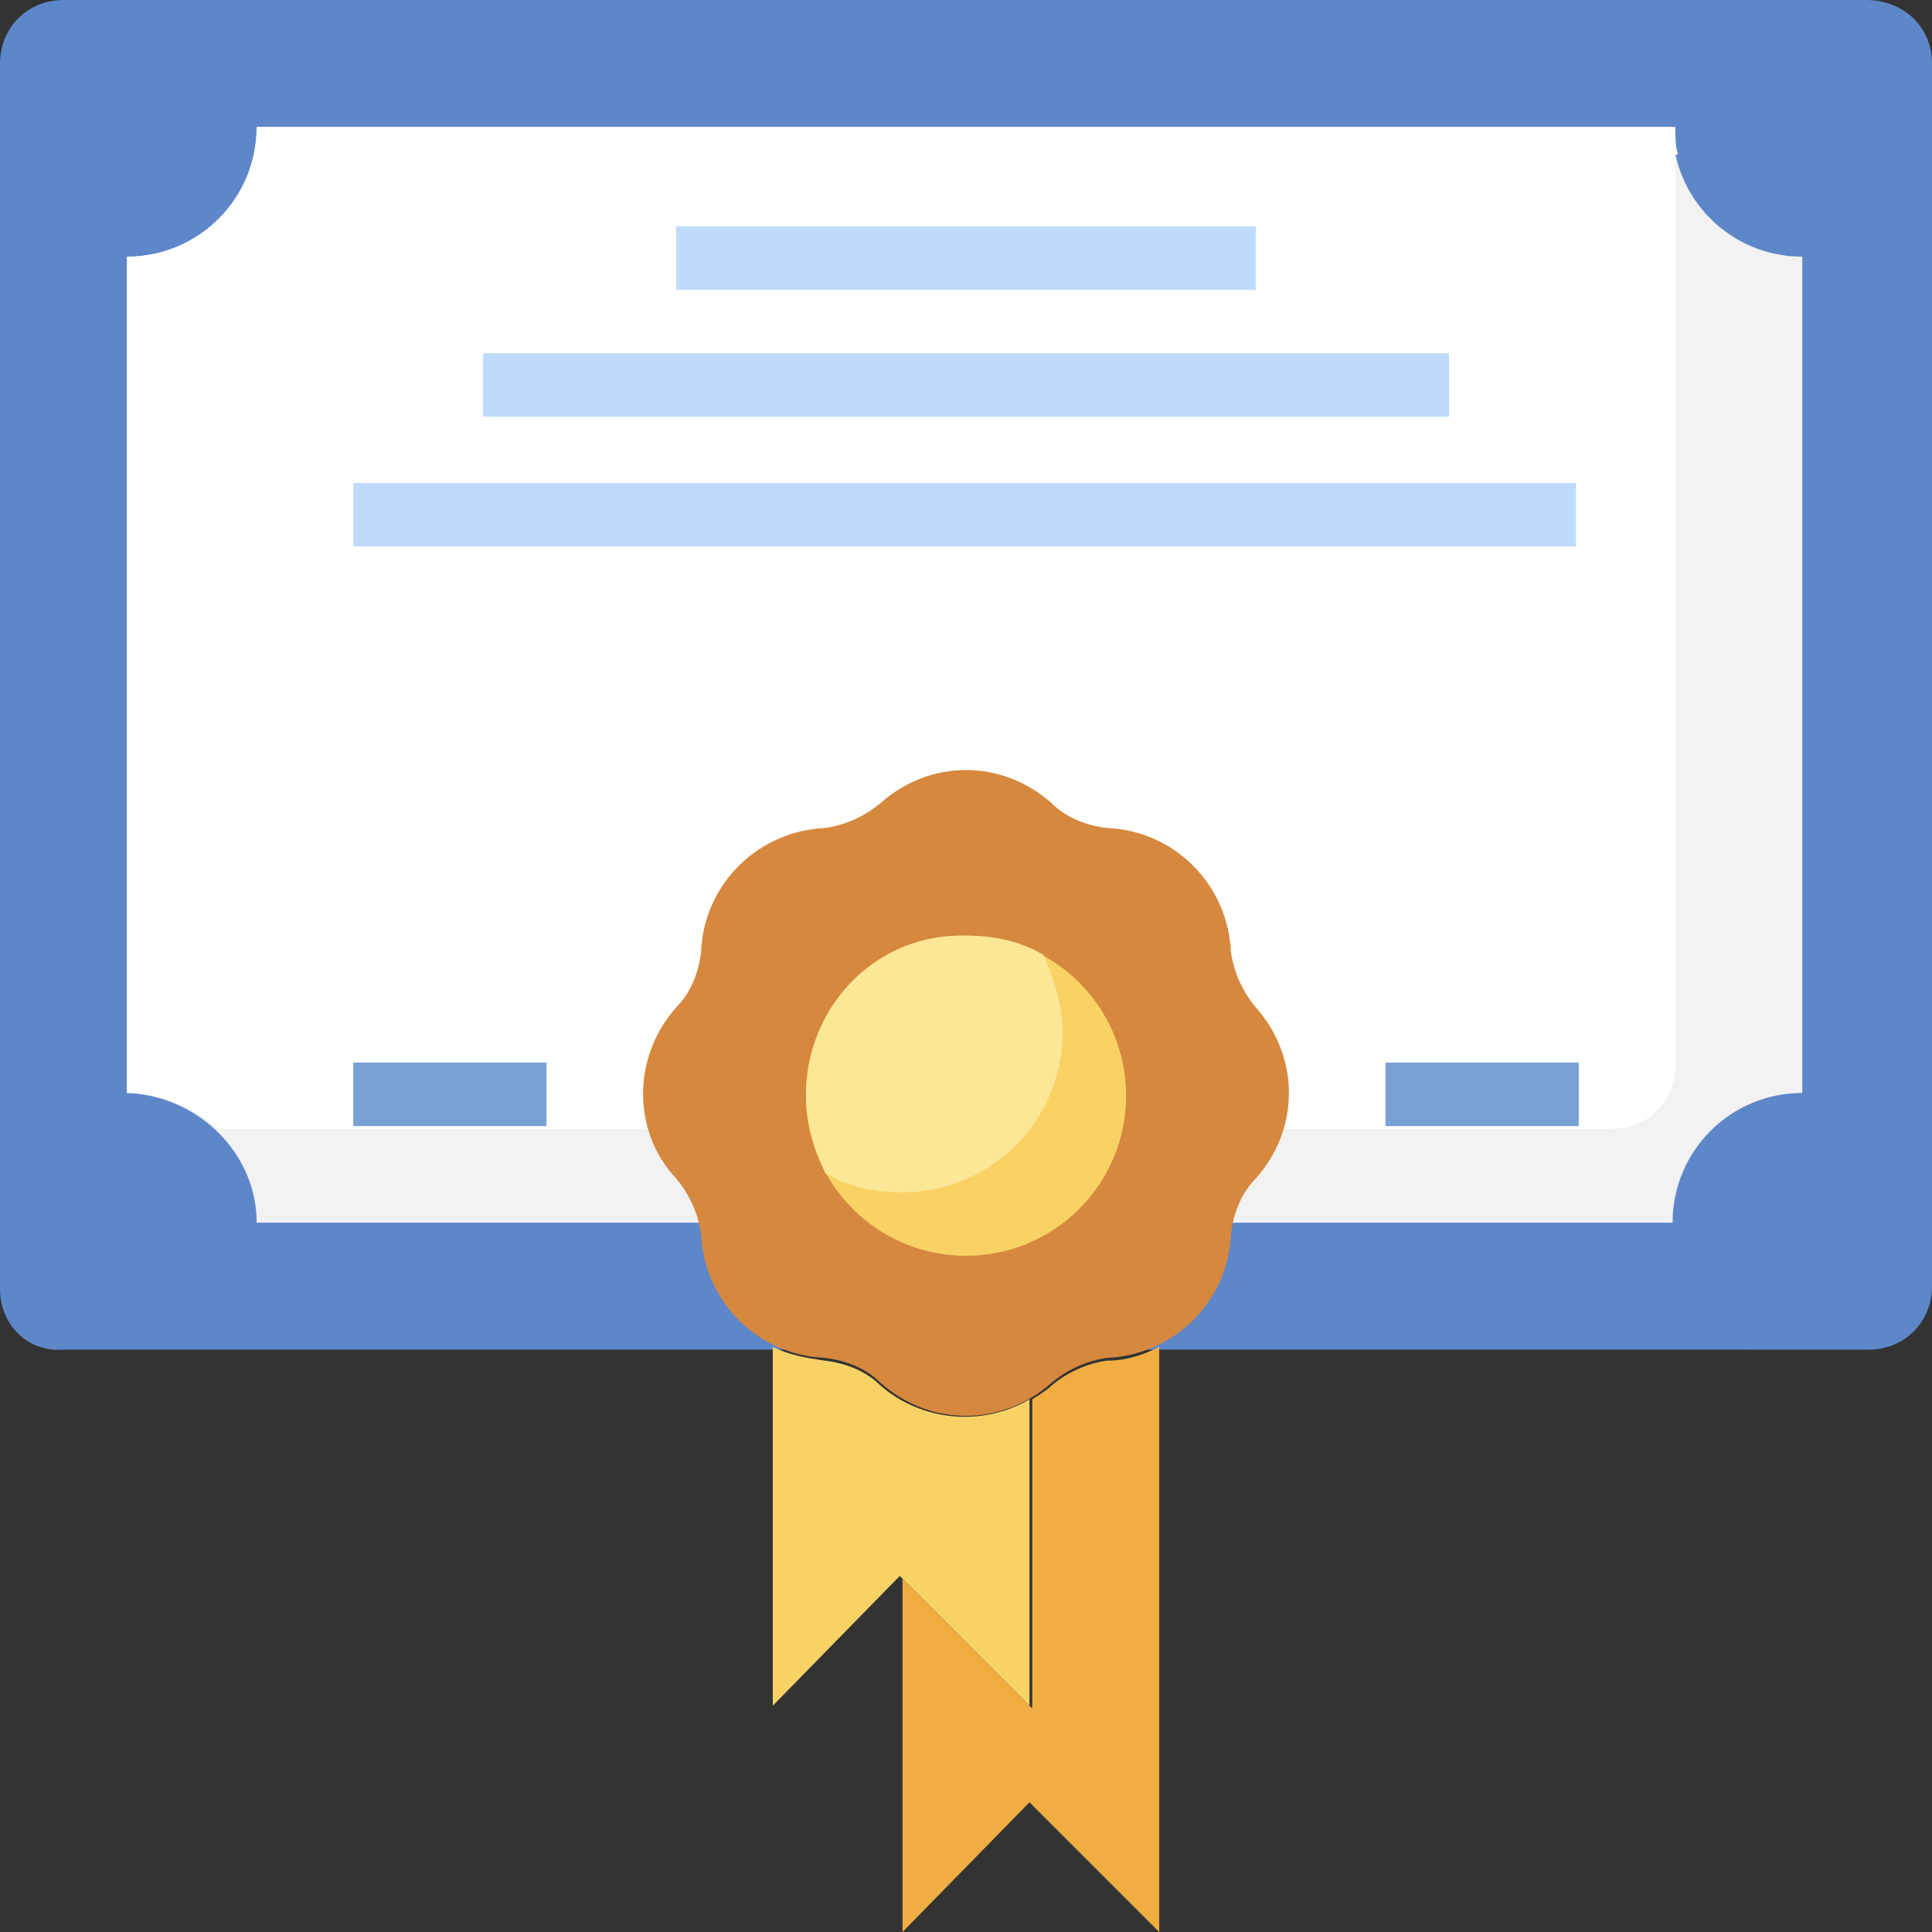 <?xml version="1.0" encoding="utf-8"?>
<!-- Generator: Adobe Illustrator 26.5.0, SVG Export Plug-In . SVG Version: 6.00 Build 0)  -->
<svg version="1.1" id="Layer_3" xmlns="http://www.w3.org/2000/svg" xmlns:xlink="http://www.w3.org/1999/xlink" x="0px" y="0px"
	 width="70px" height="70px" viewBox="0 0 70 70" style="enable-background:new 0 0 70 70;" xml:space="preserve">
<rect x="0" y="0" width="70" height="70" fill="#333333" stroke="none"/>
<style type="text/css">
	.st0{fill:#5E87CA;}
	.st1{fill:#F2F2F2;}
	.st2{fill:#FFFFFF;}
	.st3{fill:#F9D266;}
	.st4{fill:#F0AE42;}
	.st5{fill:#D5883E;}
	.st6{fill:#FCE797;}
	.st7{fill:#C0DAFC;}
	.st8{fill:#78A0D4;}
</style>
<g>
	<path class="st0" d="M2.3,0h65.3C69,0,70,1,70,2.3v44.3c0,1.3-1,2.3-2.3,2.3H2.3C1,49,0,48,0,46.7V2.3C0,1,1,0,2.3,0z"/>
	<path class="st1" d="M9.3,44.3h51.3c0-2.6,2.1-4.7,4.7-4.7V9.3c-2.6,0-4.7-2.1-4.7-4.7H9.3c0,2.6-2.1,4.7-4.7,4.7v30.3
		C7.2,39.7,9.3,41.8,9.3,44.3z"/>
	<path class="st2" d="M60.8,5.6c-0.1-0.3-0.1-0.6-0.1-1H9.3c0,2.6-2.1,4.7-4.7,4.7v30.3c1.2,0,2.4,0.5,3.3,1.3h50.5
		c1.3,0,2.3-1,2.3-2.3V5.6z"/>
	<path class="st3" d="M37.3,50.7v11.1l-4.7-4.7L28,61.8v-13c0.6,0.3,1.2,0.4,1.9,0.5c0.8,0.1,1.5,0.4,2,0.9
		C33.4,51.5,35.6,51.7,37.3,50.7L37.3,50.7z"/>
	<path class="st4" d="M42,48.8V70l-4.7-4.7L32.7,70V57.2l4.7,4.7V50.7c0.3-0.2,0.5-0.3,0.7-0.5c0.6-0.5,1.3-0.8,2-0.9
		C40.8,49.3,41.4,49.1,42,48.8L42,48.8z"/>
	<path class="st5" d="M24.5,42.7c0.5,0.6,0.8,1.3,0.9,2c0.1,2.4,2,4.4,4.5,4.5c0.8,0.1,1.5,0.4,2,0.9c1.8,1.6,4.4,1.6,6.2,0
		c0.6-0.5,1.3-0.8,2-0.9c2.4-0.1,4.4-2,4.5-4.5c0.1-0.8,0.4-1.5,0.9-2c1.6-1.8,1.6-4.4,0-6.2c-0.5-0.6-0.8-1.3-0.9-2
		c-0.1-2.4-2-4.4-4.5-4.5c-0.8-0.1-1.5-0.4-2-0.9c-1.8-1.6-4.4-1.6-6.2,0c-0.6,0.5-1.3,0.8-2,0.9c-2.4,0.1-4.4,2-4.5,4.5
		c-0.1,0.8-0.4,1.5-0.9,2C22.9,38.3,22.9,41,24.5,42.7z"/>
	<circle class="st3" cx="35" cy="39.7" r="5.8"/>
	<path class="st6" d="M29.2,39.7c0,1,0.3,1.9,0.7,2.8c0.8,0.5,1.8,0.7,2.8,0.7c3.2,0,5.8-2.6,5.8-5.8c0-1-0.3-1.9-0.7-2.8
		c-0.8-0.5-1.8-0.7-2.8-0.7C31.8,33.8,29.2,36.4,29.2,39.7z"/>
	<g>
		<path class="st7" d="M24.5,8.2h21v2.3h-21V8.2z"/>
		<path class="st7" d="M17.5,12.8h35v2.3h-35V12.8z"/>
		<path class="st7" d="M12.8,17.5h44.3v2.3H12.8V17.5z"/>
	</g>
	<path class="st8" d="M50.2,38.5h7v2.3h-7V38.5z"/>
	<path class="st8" d="M12.8,38.5h7v2.3h-7V38.5z"/>
</g>
</svg>
